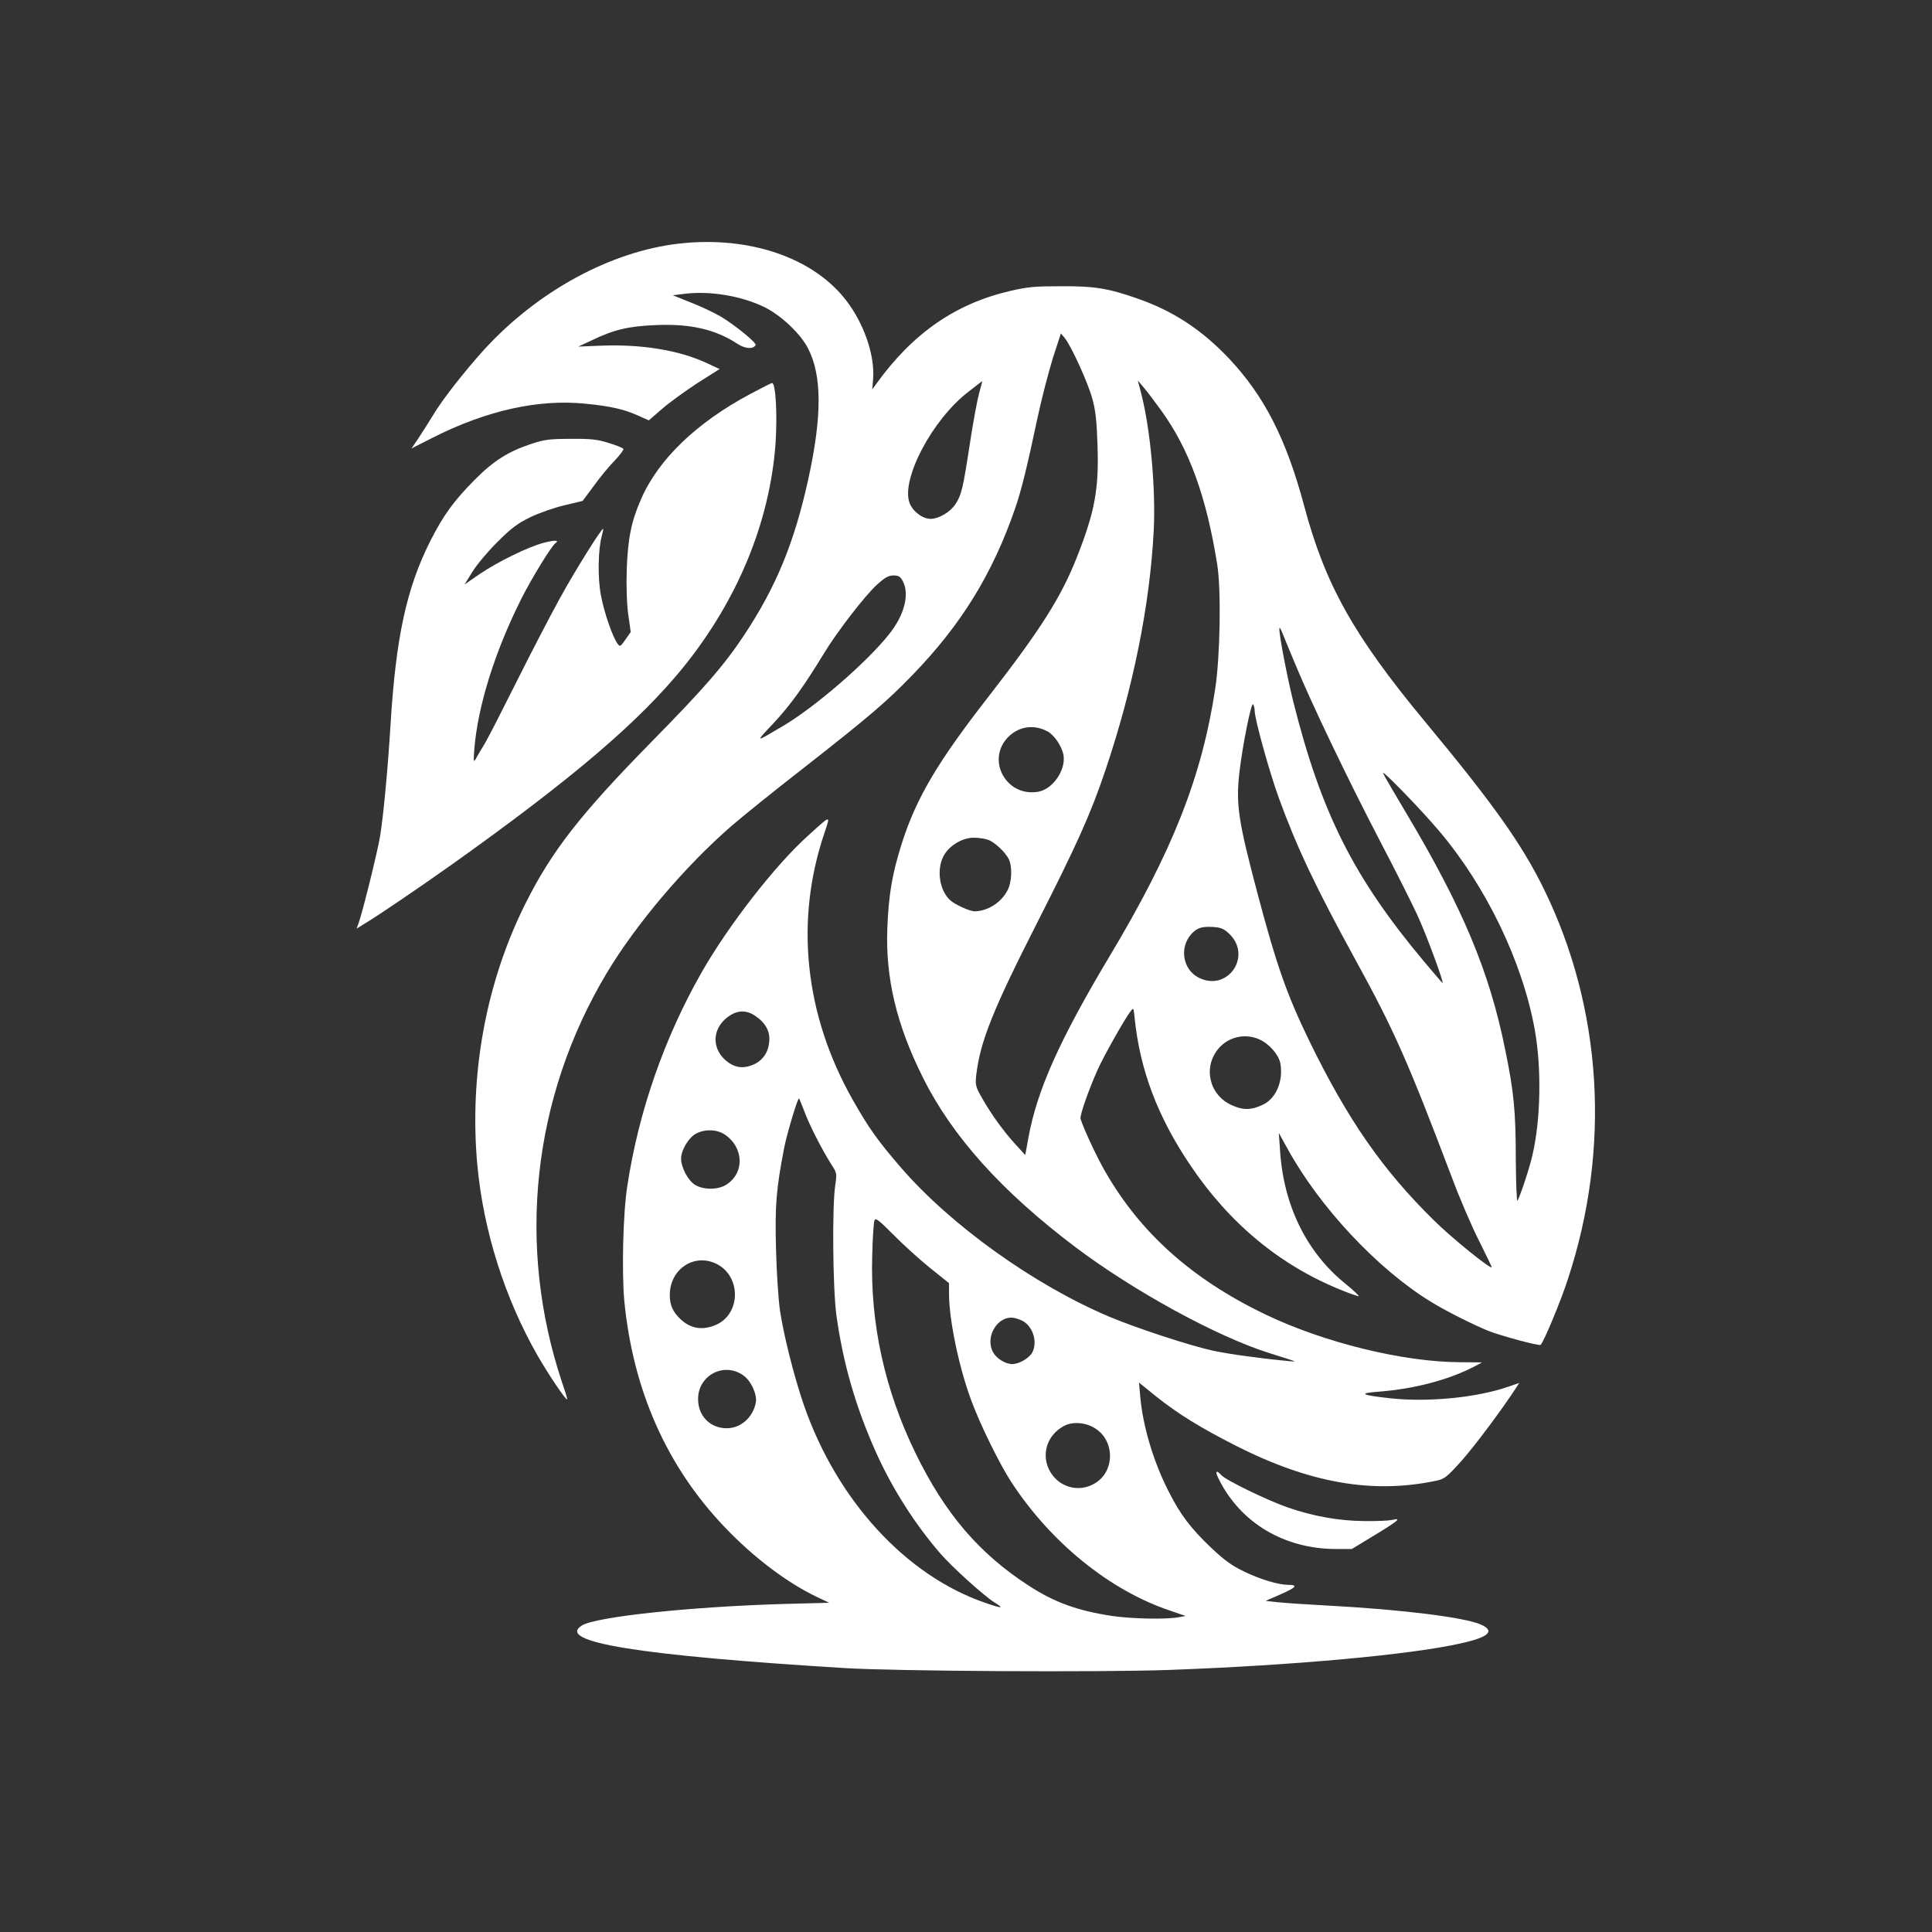 <?xml version="1.0" standalone="no"?>
<!DOCTYPE svg PUBLIC "-//W3C//DTD SVG 20010904//EN"
 "http://www.w3.org/TR/2001/REC-SVG-20010904/DTD/svg10.dtd">
<svg version="1.0" xmlns="http://www.w3.org/2000/svg"
 width="1024pt" height="1024pt" viewBox="0 0 1024 1024"
 preserveAspectRatio="xMidYMid meet">

<rect x="0" y="0" width="1024" height="1024" fill="#333333" stroke="none"/>

<g transform="translate(0,1024) scale(0.1,-0.1)"
fill="#ffffff" stroke="none">
<path d="M3600 8949 c-362 -41 -749 -251 -1033 -561 -105 -116 -222 -265 -272
-349 -21 -35 -56 -89 -76 -120 l-38 -56 112 57 c287 145 562 206 813 180 132
-13 206 -30 281 -65 l52 -23 68 59 c37 33 122 94 187 137 l120 76 -73 34
c-145 66 -340 98 -551 90 l-125 -5 71 33 c118 57 195 75 340 81 183 8 317 -23
432 -99 42 -27 83 -30 97 -7 7 11 -109 106 -186 152 -35 20 -106 54 -158 74
l-95 38 64 8 c134 16 297 -11 418 -69 90 -43 197 -144 236 -223 73 -143 73
-359 0 -691 -74 -337 -171 -571 -339 -825 -107 -161 -210 -280 -490 -565 -377
-384 -529 -578 -669 -857 -210 -419 -300 -908 -256 -1388 32 -348 146 -708
320 -1011 58 -101 150 -237 156 -231 2 1 -10 41 -26 87 -244 728 -159 1512
236 2173 156 260 415 566 663 781 53 46 224 184 381 306 352 276 436 348 575
491 260 268 427 539 547 889 33 97 62 216 118 480 22 102 59 243 81 314 l42
129 20 -24 c34 -41 125 -240 147 -324 17 -60 23 -120 27 -244 8 -233 -14 -352
-108 -591 -84 -214 -193 -386 -468 -740 -271 -348 -382 -535 -460 -776 -52
-164 -71 -273 -78 -454 -10 -265 49 -512 188 -790 155 -312 418 -605 809 -900
309 -233 751 -475 1029 -562 153 -48 151 -47 101 -42 -140 13 -317 37 -400 55
-121 26 -402 118 -550 180 -400 169 -842 486 -1106 792 -124 144 -170 209
-255 359 -254 449 -307 946 -150 1411 33 100 39 101 -86 -12 -172 -154 -422
-475 -565 -726 -196 -344 -333 -735 -393 -1130 -23 -145 -30 -456 -16 -611 46
-472 225 -877 532 -1198 155 -163 336 -299 499 -375 l55 -26 -230 -6 c-499
-14 -1010 -68 -1082 -115 -136 -87 302 -158 1392 -225 276 -17 1359 -23 1720
-10 662 24 1287 81 1553 142 146 33 177 65 100 99 -88 38 -417 79 -808 100
-113 6 -234 14 -268 18 l-64 7 80 35 c82 36 94 50 40 50 -51 0 -149 29 -235
71 -63 30 -103 59 -173 125 -112 107 -163 175 -227 301 -79 155 -135 342 -149
496 l-7 79 89 -72 c119 -95 236 -167 429 -265 391 -197 722 -254 1058 -183 43
9 56 19 134 106 72 81 217 276 287 384 l18 28 -58 -20 c-168 -58 -425 -83
-627 -61 -155 17 -171 27 -57 35 189 15 370 63 506 134 l39 21 -116 1 c-302 1
-722 104 -1034 254 -386 186 -659 429 -847 756 -46 80 -113 224 -131 280 -5
17 45 159 92 263 33 73 143 268 172 305 17 23 17 23 23 -35 28 -274 122 -523
295 -779 210 -312 480 -534 806 -664 42 -17 80 -30 86 -30 6 0 -26 30 -70 66
-207 167 -330 418 -347 714 l-6 85 46 -83 c170 -310 477 -638 759 -811 81 -50
221 -120 306 -155 66 -26 269 -81 277 -74 17 18 106 230 144 348 229 694 183
1434 -127 2068 -117 238 -266 449 -634 892 -375 453 -526 723 -637 1140 -95
355 -212 583 -400 782 -145 152 -294 250 -484 316 -150 53 -227 66 -403 65
-137 0 -176 -3 -271 -25 -291 -68 -516 -224 -710 -493 l-21 -29 5 59 c8 124
-48 288 -141 410 -174 229 -515 346 -887 304z m1589 -795 c-10 -37 -32 -157
-49 -268 -36 -237 -44 -269 -76 -318 -27 -42 -88 -78 -132 -78 -42 0 -94 39
-111 84 -47 124 120 442 310 588 40 32 75 58 75 58 1 0 -7 -30 -17 -66z m968
-93 c147 -204 238 -456 295 -816 21 -135 15 -484 -11 -655 -71 -468 -226 -861
-561 -1420 -264 -442 -383 -707 -429 -959 l-17 -93 -52 57 c-64 70 -128 159
-177 245 -34 60 -36 69 -31 120 21 180 88 347 325 813 208 409 283 576 359
802 148 438 237 879 257 1275 11 218 -17 529 -65 719 l-19 74 32 -38 c18 -21
60 -77 94 -124z m-1372 -901 c37 -71 8 -181 -73 -282 -121 -152 -396 -389
-567 -489 -146 -86 -144 -87 -45 18 88 94 162 197 266 368 70 116 217 306 281
365 43 39 62 50 89 50 27 0 36 -6 49 -30z m2078 -435 c85 -207 282 -618 450
-940 89 -170 183 -357 208 -415 44 -97 133 -340 125 -340 -2 0 -47 53 -101
117 -371 444 -542 784 -690 1373 -32 129 -76 354 -74 389 0 9 7 -2 16 -24 9
-22 38 -94 66 -160z m-213 -252 c0 -45 80 -331 129 -465 96 -263 196 -473 404
-853 207 -377 278 -538 512 -1155 42 -113 108 -266 146 -340 37 -74 67 -136
65 -137 -8 -9 -217 160 -306 249 -271 266 -456 532 -659 948 -119 245 -174
400 -275 781 -103 389 -116 474 -97 644 16 140 63 377 73 362 4 -7 8 -22 8
-34z m-1099 -109 c37 -19 78 -80 86 -128 12 -78 -56 -177 -132 -192 -171 -32
-282 169 -160 291 56 55 134 67 206 29z m2073 -524 c253 -297 446 -698 511
-1060 36 -202 31 -473 -12 -659 -14 -65 -64 -217 -80 -245 -4 -8 -8 90 -9 217
0 255 -10 359 -55 578 -84 419 -225 756 -532 1270 -57 96 -110 186 -116 200
-14 29 192 -182 293 -301z m-2387 -51 c34 -12 90 -64 109 -101 20 -39 18 -122
-6 -167 -33 -65 -106 -111 -175 -111 -25 0 -104 36 -128 58 -57 51 -74 160
-37 233 29 56 99 99 161 99 26 0 60 -5 76 -11z m1279 -499 c123 -120 -12 -310
-164 -231 -83 43 -102 158 -38 230 30 33 54 41 114 38 44 -3 58 -9 88 -37z
m-2515 -433 c56 -37 82 -84 76 -138 -5 -60 -36 -102 -89 -124 -54 -21 -98 -13
-143 26 -80 71 -67 182 29 240 41 25 86 24 127 -4z m2674 -126 c52 -23 102
-81 111 -126 17 -93 -22 -187 -92 -220 -63 -30 -106 -30 -167 -2 -118 54 -152
200 -69 299 53 63 142 83 217 49z m-2410 -386 c27 -72 90 -195 142 -278 29
-44 29 -48 20 -109 -17 -111 -13 -547 6 -688 36 -259 103 -490 212 -732 85
-189 205 -377 339 -532 63 -72 225 -219 285 -258 55 -34 45 -35 -45 -4 -422
144 -789 544 -964 1051 -52 151 -106 367 -126 499 -8 55 -18 202 -21 326 -6
231 1 317 43 535 15 77 73 270 79 263 2 -2 15 -34 30 -73z m-424 -118 c103
-69 106 -206 7 -267 -44 -27 -120 -27 -164 0 -38 24 -74 92 -74 140 0 45 42
114 82 133 48 24 108 21 149 -6z m1087 -706 l102 -82 0 -56 c0 -137 52 -388
117 -563 47 -129 150 -338 213 -435 209 -320 521 -574 840 -681 l84 -29 -39
-7 c-69 -12 -246 -8 -350 7 -185 28 -306 72 -443 161 -262 170 -442 380 -598
699 -164 335 -242 688 -231 1050 2 94 8 178 12 187 6 15 23 1 99 -75 50 -51
137 -130 194 -176z m-1128 19 c128 -66 127 -262 -3 -321 -72 -32 -136 -22
-190 29 -41 39 -57 74 -57 128 0 138 131 225 250 164z m1627 -305 c51 -34 72
-111 44 -164 -17 -30 -70 -61 -106 -61 -35 0 -83 29 -101 62 -46 82 24 197
110 183 17 -3 40 -12 53 -20z m-1487 -285 c41 -29 74 -101 66 -144 -15 -79
-80 -136 -154 -136 -88 0 -152 65 -152 155 0 126 138 198 240 125z m1868 -283
c99 -65 101 -218 3 -284 -93 -63 -216 -23 -257 82 -32 84 4 175 87 218 46 24
117 18 167 -16z"/>
<path d="M3977 8152 c-284 -151 -488 -347 -579 -557 -52 -118 -70 -209 -76
-370 -3 -93 0 -185 8 -243 l13 -92 -28 -40 c-26 -37 -29 -39 -41 -23 -26 34
-73 169 -89 258 -18 93 -15 244 5 316 5 18 8 34 7 36 -7 6 -150 -223 -229
-367 -47 -85 -149 -281 -226 -435 -77 -154 -154 -305 -172 -335 -18 -30 -40
-66 -47 -80 -13 -23 -14 -18 -9 50 19 230 109 518 251 800 53 105 158 277 180
292 21 15 -4 16 -60 2 -83 -21 -244 -100 -342 -166 l-81 -56 41 66 c22 37 82
108 132 158 75 75 107 99 176 133 46 22 128 51 181 63 l96 23 61 82 c33 46 83
106 111 134 27 29 47 56 44 60 -3 5 -37 19 -77 31 -60 19 -94 23 -202 22 -111
0 -141 -4 -207 -26 -125 -41 -203 -91 -303 -192 -109 -110 -166 -188 -234
-323 -126 -249 -183 -512 -211 -973 -15 -243 -38 -488 -56 -595 -15 -88 -94
-406 -114 -460 l-10 -27 37 23 c77 46 283 186 468 317 639 455 992 756 1228
1047 285 353 455 763 487 1177 11 154 2 328 -18 328 -4 0 -55 -26 -115 -58z"/>
<path d="M6461 2398 c116 -231 347 -368 621 -368 l83 0 117 71 c129 78 150 96
97 83 -19 -4 -86 -7 -149 -6 -133 1 -273 26 -407 73 -108 38 -325 143 -349
170 -29 32 -36 21 -13 -23z"/>
</g>
</svg>
